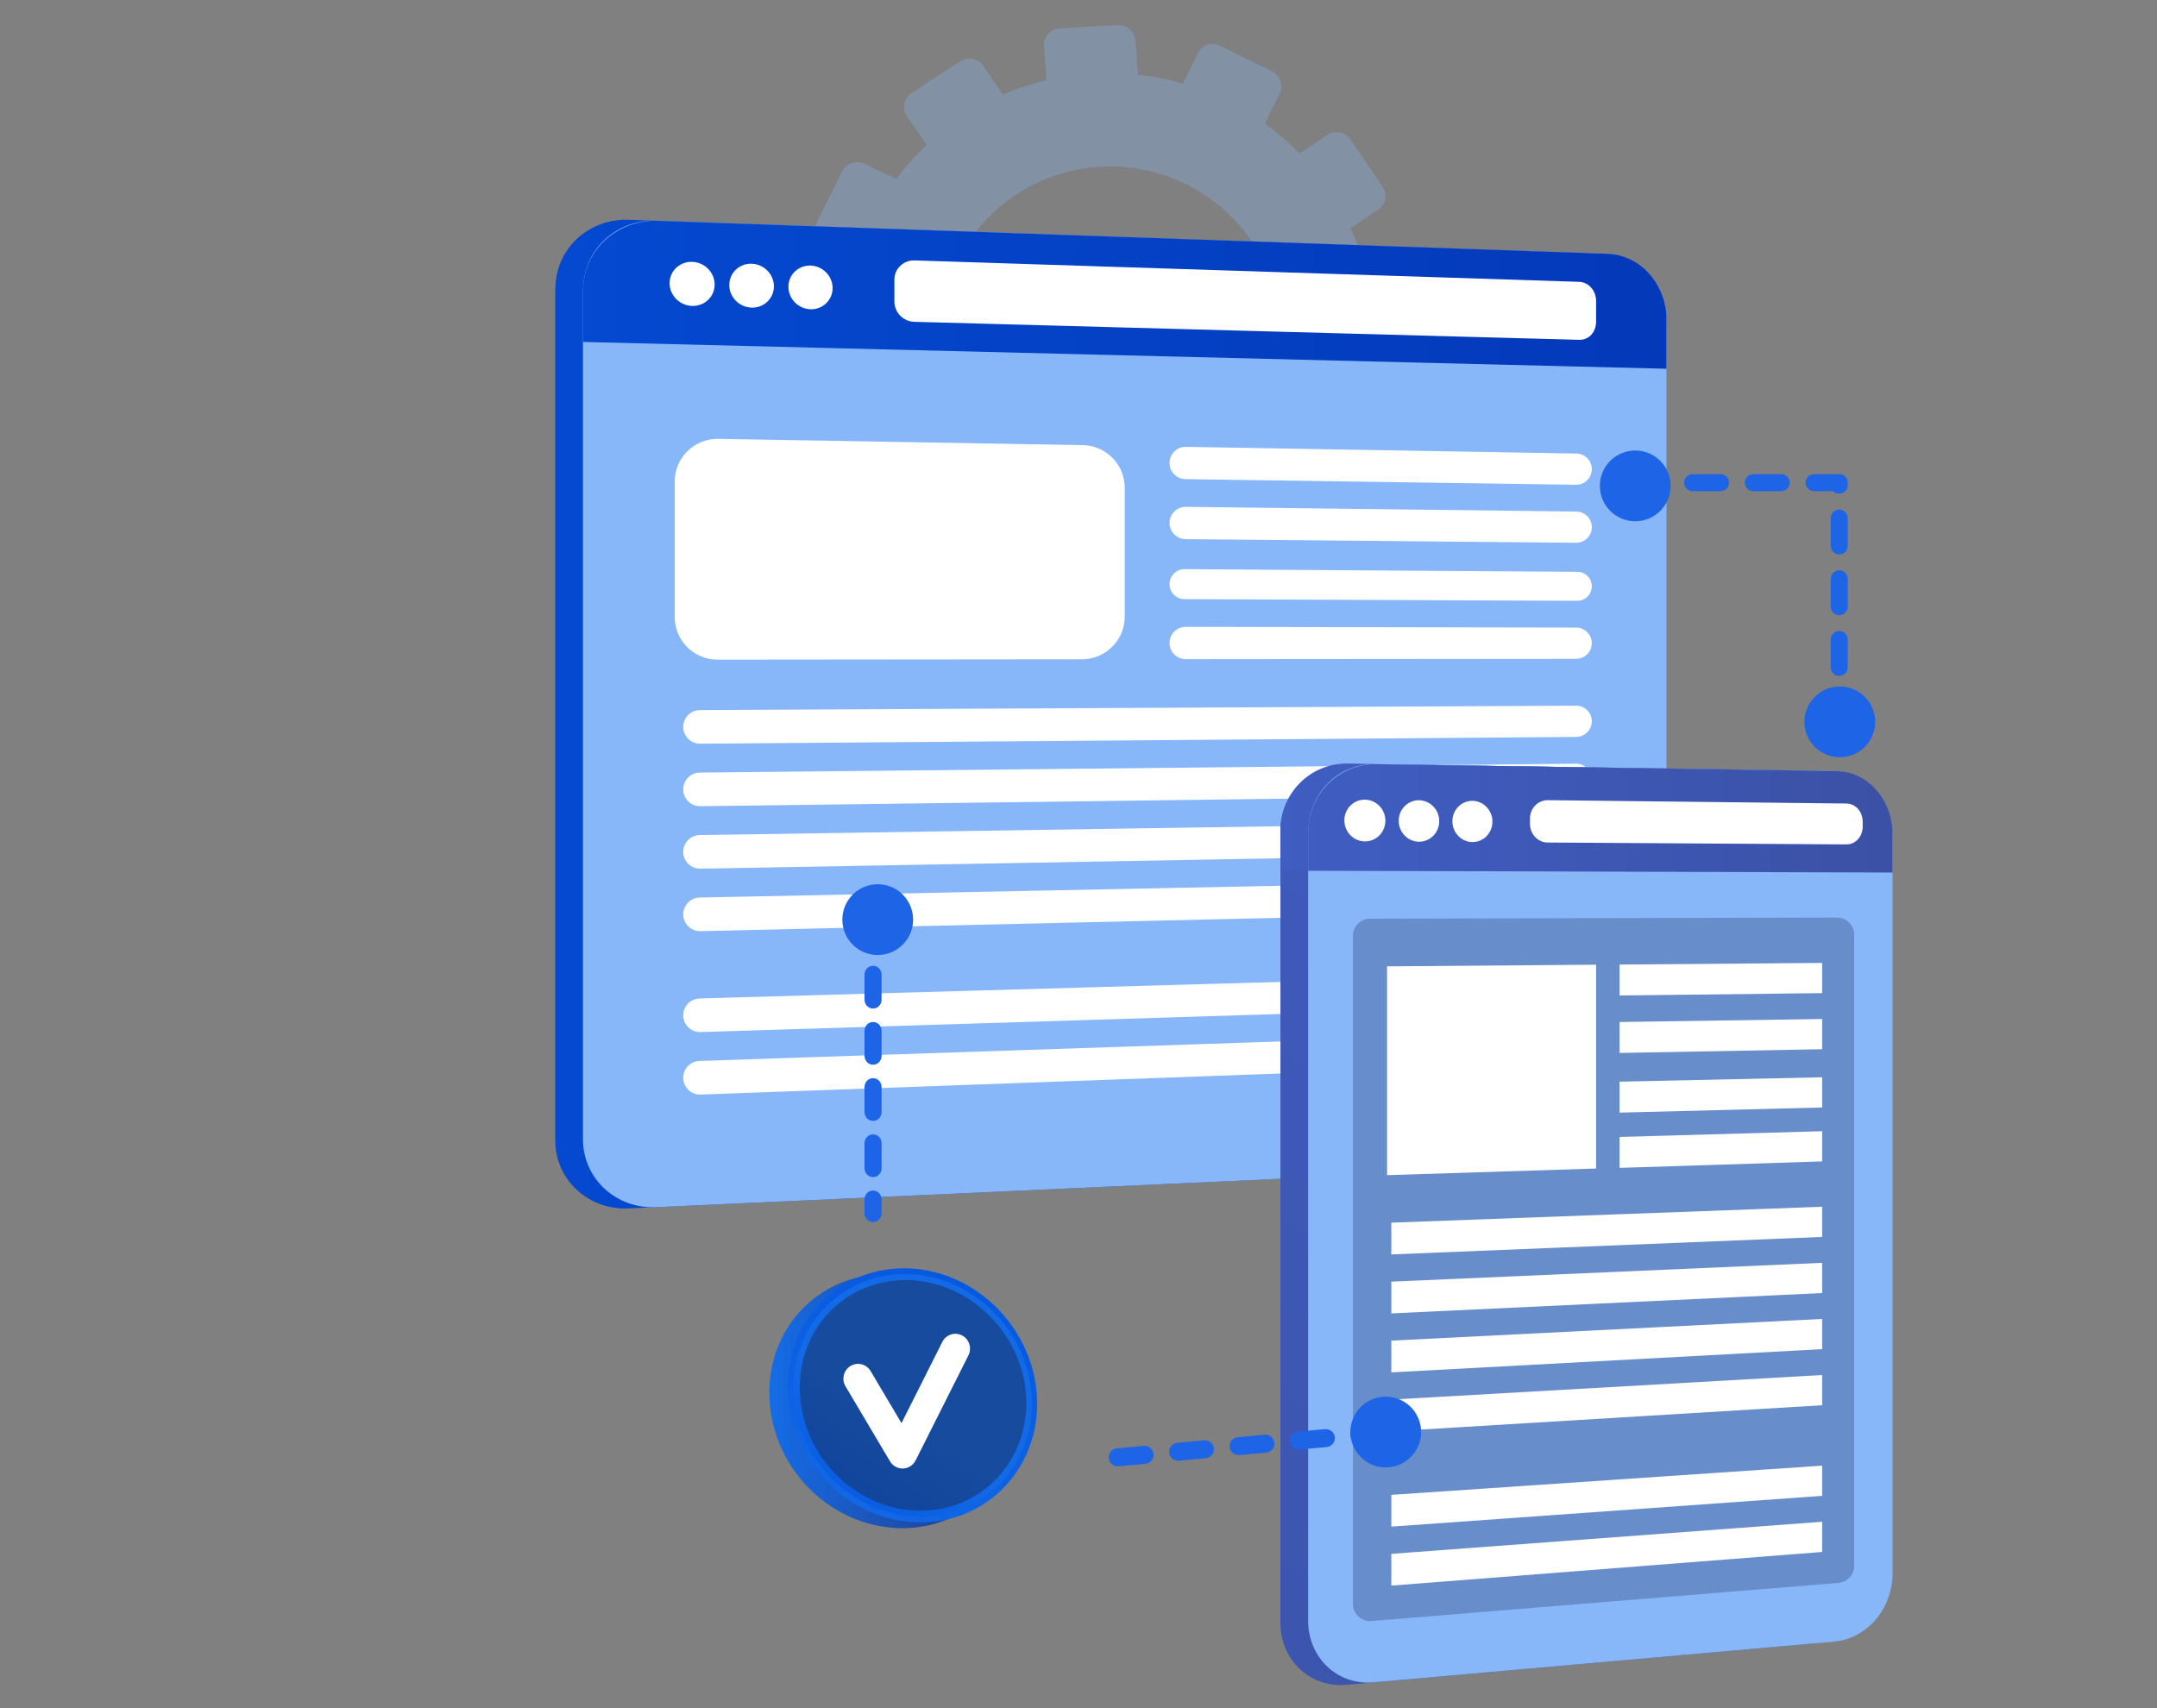 <svg width="505" height="400" viewBox="0 0 505 400" fill="none" xmlns="http://www.w3.org/2000/svg">
<rect x="0" y="0" width="505" height="400" fill="#808080" stroke="none"/>
<g clip-path="url(#clip0_1106_6821)">
<g style="mix-blend-mode:multiply" opacity="0.3">
<path d="M327.544 62.92L319.755 63.446C318.862 59.971 317.687 56.614 316.23 53.413L322.691 49.078C324.454 47.894 324.907 45.5 323.704 43.73L316.167 32.641C314.961 30.866 312.549 30.384 310.78 31.564L304.232 35.935C301.745 33.386 299.045 31.049 296.155 28.957L299.608 21.867C300.539 19.955 299.723 17.633 297.787 16.681L285.654 10.711C283.711 9.755 281.375 10.531 280.438 12.446L276.961 19.559C273.561 18.569 270.042 17.875 266.441 17.476L265.835 9.499C265.673 7.358 263.788 5.725 261.624 5.853L248.062 6.653C245.889 6.781 244.258 8.627 244.422 10.774L245.029 18.773C241.496 19.608 238.084 20.727 234.83 22.128L230.255 15.459C229.022 13.659 226.553 13.167 224.742 14.356L213.391 21.81C211.572 23.004 211.102 25.434 212.341 27.235L216.93 33.906C214.323 36.369 211.943 39.056 209.809 41.93L202.465 38.383C200.476 37.422 198.085 38.218 197.125 40.158L191.117 52.314C190.154 54.261 190.992 56.614 192.985 57.571L200.275 61.07C199.281 64.487 198.599 68.025 198.222 71.645L190.151 72.19C187.942 72.338 186.282 74.216 186.447 76.382L187.475 89.928C187.638 92.094 189.564 93.723 191.773 93.569L199.778 93.005C200.68 96.557 201.88 99.985 203.37 103.251L196.785 107.647C194.955 108.868 194.482 111.312 195.729 113.106L203.51 124.313C204.753 126.103 207.239 126.562 209.061 125.339L215.595 120.954C218.159 123.55 220.952 125.917 223.934 128.03L220.518 135.017C219.563 136.969 220.395 139.309 222.376 140.242L234.735 146.062C236.707 146.991 239.075 146.162 240.025 144.214L243.395 137.294C246.882 138.26 250.488 138.911 254.171 139.258L254.752 146.909C254.915 149.056 256.808 150.659 258.976 150.488L272.519 149.42C274.68 149.249 276.299 147.376 276.137 145.234L275.558 137.606C279.121 136.702 282.556 135.511 285.819 134.032L290.143 140.316C291.358 142.082 293.787 142.531 295.566 141.317L306.672 133.745C308.445 132.536 308.901 130.127 307.691 128.362L303.355 122.041C305.922 119.536 308.266 116.816 310.354 113.907L317.283 117.233C319.211 118.159 321.524 117.351 322.451 115.428L328.235 103.422C329.158 101.505 328.349 99.198 326.425 98.268L319.482 94.914C320.428 91.529 321.071 88.028 321.412 84.448L329.136 83.904C331.261 83.754 332.853 81.913 332.692 79.789L331.684 66.511C331.524 64.388 329.67 62.784 327.544 62.926V62.92ZM257.341 39.062C279.167 37.676 298.091 54.017 299.726 75.555C301.36 97.094 285.101 115.861 263.293 117.484C241.352 119.117 222.127 102.795 220.475 81.021C218.823 59.245 235.382 40.457 257.341 39.062Z" fill="#87B7F8"/>
</g>
<path d="M384.699 73.722C384.169 65.875 378.331 59.499 370.754 59.236L370.433 59.224L147.566 51.479L147.167 51.466C137.915 51.144 130.292 58.095 130.055 67.07C130.05 67.213 129.999 67.355 129.999 67.498V267.056C129.999 276.238 137.719 283.396 147.117 282.97L370.337 272.816C378.288 272.454 384.662 265.308 384.662 256.932V74.89C384.662 74.497 384.726 74.109 384.699 73.722Z" fill="url(#paint0_linear_1106_6821)"/>
<path d="M390.155 75.048V256.74C390.155 265.099 383.835 272.217 375.916 272.577L153.566 282.684C144.208 283.109 136.49 275.971 136.49 266.81V67.686C136.49 67.543 136.562 67.402 136.566 67.259C136.802 58.302 144.394 51.368 153.605 51.69L375.94 59.415C383.488 59.678 389.599 66.049 390.158 73.883C390.185 74.269 390.154 74.656 390.154 75.048H390.155Z" fill="url(#paint1_linear_1106_6821)"/>
<path d="M390.155 75.05V86.351L136.49 80.073V67.688C136.49 67.545 136.562 67.404 136.566 67.261C136.814 58.305 144.798 51.385 154.007 51.705L376.284 59.427C383.829 59.69 389.631 66.05 390.16 73.883C390.187 74.269 390.155 74.656 390.155 75.048V75.05Z" fill="url(#paint2_linear_1106_6821)"/>
<path d="M373.678 75.335C373.678 77.738 372.014 79.636 369.735 79.575L214.033 75.356C211.476 75.287 209.396 73.162 209.396 70.61V65.454C209.396 62.903 211.567 60.899 214.123 60.982L369.692 65.995C371.97 66.069 373.678 68.076 373.678 70.48V75.335Z" fill="white"/>
<path d="M167.313 66.635C167.313 69.483 164.958 71.725 162.049 71.644C159.134 71.563 156.765 69.179 156.765 66.323C156.765 63.466 159.134 61.224 162.049 61.316C164.958 61.407 167.313 63.789 167.313 66.637V66.635Z" fill="white"/>
<path d="M181.189 67.05C181.189 69.882 178.858 72.114 175.976 72.034C173.089 71.953 170.743 69.584 170.743 66.74C170.743 63.898 173.088 61.666 175.976 61.756C178.856 61.846 181.189 64.217 181.189 67.05Z" fill="white"/>
<path d="M194.93 67.457C194.93 70.276 192.621 72.497 189.766 72.418C186.907 72.338 184.585 69.979 184.585 67.149C184.585 64.32 186.907 62.099 189.766 62.189C192.62 62.279 194.93 64.637 194.93 67.457Z" fill="white"/>
<path d="M263.323 144.387C263.323 149.907 258.851 154.382 253.332 154.387L167.971 154.468C162.444 154.473 157.962 149.994 157.962 144.468V112.768C157.962 107.178 162.544 102.674 168.133 102.77L253.494 104.232C258.949 104.326 263.323 108.775 263.323 114.231V144.387Z" fill="white"/>
<path d="M372.678 109.859C372.678 111.9 371.008 113.546 368.968 113.517L277.538 112.2C275.47 112.17 273.809 110.486 273.809 108.418C273.809 106.303 275.543 104.599 277.657 104.636L369.083 106.202C371.078 106.236 372.678 107.864 372.678 109.859Z" fill="white"/>
<path d="M372.678 123.444C372.678 125.478 371.019 127.121 368.986 127.102L277.557 126.251C275.482 126.231 273.809 124.543 273.809 122.468C273.809 120.361 275.531 118.66 277.638 118.685L369.064 119.786C371.067 119.81 372.678 121.441 372.678 123.444Z" fill="white"/>
<path d="M372.678 137.294C372.678 139.175 371.149 140.698 369.267 140.69L277.307 140.3C275.373 140.292 273.809 138.722 273.809 136.788C273.809 134.838 275.397 133.262 277.346 133.275L369.305 133.898C371.172 133.911 372.678 135.427 372.678 137.294Z" fill="white"/>
<path d="M372.678 150.617C372.678 152.637 371.042 154.274 369.023 154.276L277.595 154.353C275.505 154.355 273.809 152.661 273.809 150.571C273.809 148.479 275.507 146.784 277.599 146.788L369.027 146.959C371.044 146.963 372.678 148.6 372.678 150.617Z" fill="white"/>
<path d="M372.677 168.907C372.677 170.916 371.057 172.549 369.048 172.565L163.928 174.155C161.741 174.172 159.958 172.403 159.958 170.216C159.958 168.048 161.71 166.287 163.878 166.277L369.001 165.25C371.028 165.24 372.677 166.88 372.677 168.907Z" fill="white"/>
<path d="M372.677 182.494C372.677 184.496 371.068 186.126 369.067 186.151L163.948 188.787C161.753 188.815 159.958 187.044 159.958 184.848C159.958 182.688 161.698 180.931 163.858 180.91L368.983 178.837C371.017 178.817 372.677 180.46 372.677 182.494Z" fill="white"/>
<path d="M372.677 196.081C372.677 198.075 371.079 199.702 369.086 199.737L163.968 203.417C161.765 203.457 159.958 201.682 159.958 199.479C159.958 197.327 161.686 195.574 163.837 195.541L368.964 192.424C371.006 192.393 372.677 194.039 372.677 196.081Z" fill="white"/>
<path d="M372.677 209.668C372.677 211.654 371.091 213.278 369.105 213.323L163.987 218.049C161.777 218.1 159.958 216.322 159.958 214.112C159.958 211.968 161.673 210.218 163.817 210.174L368.946 206.012C370.994 205.97 372.677 207.619 372.677 209.668Z" fill="white"/>
<path d="M372.677 231.615C372.677 233.59 371.109 235.208 369.135 235.27L164.018 241.681C161.797 241.75 159.958 239.968 159.958 237.746C159.958 235.616 161.653 233.872 163.783 233.811L368.916 227.96C370.976 227.901 372.677 229.555 372.677 231.615Z" fill="white"/>
<path d="M372.677 245.202C372.677 247.169 371.12 248.784 369.154 248.855L164.038 256.312C161.809 256.393 159.958 254.608 159.958 252.378C159.958 250.255 161.641 248.514 163.763 248.443L368.898 241.548C370.964 241.478 372.677 243.134 372.677 245.202Z" fill="white"/>
<path d="M437.093 195.59V368.965C437.093 373.96 434.944 378.602 431.397 381.564C429.181 383.417 426.667 384.661 423.748 384.919L315.261 394.529C306.747 395.283 299.775 388.761 299.775 380.087V194.563C299.775 194.428 299.775 194.171 299.78 194.036C299.995 185.552 306.917 178.717 315.299 178.843L423.755 180.471C430.99 180.579 436.701 186.758 437.236 194.342C437.261 194.716 437.096 195.21 437.096 195.592L437.093 195.59Z" fill="url(#paint3_linear_1106_6821)"/>
<path d="M437.093 195.589V204.299L299.775 203.881V194.562C299.775 194.427 299.775 194.17 299.78 194.035C300.007 185.551 307.286 178.722 315.663 178.847L424.083 180.473C431.314 180.581 436.73 186.755 437.234 194.338C437.26 194.712 437.095 195.206 437.095 195.588L437.093 195.589Z" fill="url(#paint4_linear_1106_6821)"/>
<path d="M430.602 193.516C430.602 195.839 428.875 197.712 426.706 197.699L356.371 197.259C354.04 197.244 352.205 195.275 352.205 192.858V191.646C352.205 189.23 354.052 187.289 356.383 187.315L426.729 188.099C428.897 188.123 430.6 190.026 430.6 192.349V193.515L430.602 193.516Z" fill="url(#paint5_linear_1106_6821)"/>
<path d="M317.804 192.123C317.804 194.823 315.648 196.999 312.983 196.983C310.311 196.966 308.139 194.753 308.139 192.039C308.139 189.325 310.311 187.15 312.983 187.179C315.648 187.207 317.804 189.421 317.804 192.121V192.123Z" fill="url(#paint6_linear_1106_6821)"/>
<path d="M330.49 192.232C330.49 194.916 328.36 197.078 325.727 197.062C323.087 197.045 320.942 194.845 320.942 192.149C320.942 189.454 323.087 187.289 325.727 187.319C328.36 187.348 330.49 189.548 330.49 192.232Z" fill="url(#paint7_linear_1106_6821)"/>
<path d="M343.025 192.342C343.025 195.01 340.921 197.16 338.32 197.144C335.713 197.127 333.594 194.941 333.594 192.261C333.594 189.582 335.713 187.431 338.32 187.46C340.921 187.488 343.025 189.675 343.025 192.342Z" fill="url(#paint8_linear_1106_6821)"/>
<path style="mix-blend-mode:multiply" opacity="0.3" d="M428.106 370.883L310.76 380.471V215.155L428.106 214.873V370.883Z" fill="url(#paint9_linear_1106_6821)"/>
<g style="mix-blend-mode:soft-light">
<path d="M368.684 273.805L319.25 275.36V226.325L368.684 225.942V273.805Z" fill="url(#paint10_linear_1106_6821)"/>
<path d="M420.614 232.632L372.179 233.182V225.913L420.614 225.536V232.632Z" fill="url(#paint11_linear_1106_6821)"/>
<path d="M420.614 245.813L372.179 246.683V239.414L420.614 238.717V245.813Z" fill="url(#paint12_linear_1106_6821)"/>
<path d="M420.614 259.495L372.179 260.698V253.429L420.614 252.399V259.495Z" fill="url(#paint13_linear_1106_6821)"/>
<path d="M420.614 272.168L372.179 273.68V266.411L420.614 265.072V272.168Z" fill="url(#paint14_linear_1106_6821)"/>
<path d="M420.614 289.908L319.748 293.992V286.532L420.614 282.812V289.908Z" fill="url(#paint15_linear_1106_6821)"/>
<path d="M420.614 303.089L319.748 307.847V300.387L420.614 295.993V303.089Z" fill="url(#paint16_linear_1106_6821)"/>
<path d="M420.614 316.266L319.748 321.701V314.242L420.614 309.17V316.266Z" fill="url(#paint17_linear_1106_6821)"/>
<path d="M420.614 329.443L319.748 335.553V328.093L420.614 322.347V329.443Z" fill="url(#paint18_linear_1106_6821)"/>
<path d="M420.614 350.733L319.748 357.933V350.473L420.614 343.637V350.733Z" fill="url(#paint19_linear_1106_6821)"/>
<path d="M420.614 363.91L319.748 371.785V364.327L420.614 356.814V363.91Z" fill="url(#paint20_linear_1106_6821)"/>
</g>
<path d="M443.084 195.635V368.463C443.084 373.442 440.86 378.087 437.335 381.04C435.133 382.887 432.485 384.144 429.584 384.401L321.576 393.953C313.116 394.702 306.266 388.176 306.266 379.53V194.618C306.266 194.485 306.35 194.226 306.353 194.091C306.567 185.634 313.424 178.819 321.752 178.944L429.596 180.561C436.787 180.669 442.579 186.828 443.111 194.389C443.137 194.761 443.085 195.254 443.085 195.634L443.084 195.635Z" fill="#87B7F8"/>
<path d="M443.085 195.634V204.315L306.266 203.905V194.616C306.266 194.482 306.35 194.224 306.353 194.089C306.579 185.632 313.789 178.823 322.114 178.947L429.922 180.565C437.11 180.673 442.608 186.827 443.11 194.388C443.135 194.76 443.084 195.253 443.084 195.633L443.085 195.634Z" fill="url(#paint21_linear_1106_6821)"/>
<path d="M436.093 193.564C436.093 195.881 434.437 197.748 432.28 197.735L362.342 197.291C360.024 197.276 358.197 195.309 358.197 192.899V191.691C358.197 189.282 360.071 187.352 362.388 187.378L432.285 188.16C434.441 188.184 436.093 190.084 436.093 192.401V193.564Z" fill="white"/>
<path d="M324.346 192.184C324.346 194.877 322.204 197.045 319.555 197.029C316.9 197.012 314.741 194.806 314.741 192.101C314.741 189.397 316.9 187.228 319.555 187.256C322.204 187.285 324.346 189.491 324.346 192.184Z" fill="white"/>
<path d="M336.954 192.291C336.954 194.967 334.838 197.122 332.222 197.106C329.598 197.089 327.467 194.896 327.467 192.208C327.467 189.52 329.598 187.365 332.222 187.393C334.838 187.422 336.954 189.614 336.954 192.291Z" fill="white"/>
<path d="M349.41 192.397C349.41 195.057 347.319 197.2 344.734 197.184C342.142 197.167 340.036 194.988 340.036 192.316C340.036 189.644 342.142 187.501 344.734 187.53C347.319 187.558 349.41 189.738 349.41 192.397Z" fill="white"/>
<g style="mix-blend-mode:multiply" opacity="0.3">
<path d="M434.097 366.682C434.097 368.764 432.498 370.499 430.422 370.668L321.077 379.6C318.748 379.79 316.752 377.951 316.752 375.613V219.129C316.752 216.924 318.537 215.135 320.742 215.129L430.087 214.861C432.3 214.855 434.097 216.648 434.097 218.861V366.682Z" fill="#1A305F"/>
</g>
<path d="M373.677 273.632L324.742 275.186V226.292L373.677 225.901V273.632Z" fill="white"/>
<path d="M426.608 232.557L379.17 233.111V225.866L426.608 225.483V232.557Z" fill="white"/>
<path d="M426.608 245.693L379.17 246.565V239.32L426.608 238.619V245.693Z" fill="white"/>
<path d="M426.608 259.337L379.17 260.541V253.296L426.608 252.263V259.337Z" fill="white"/>
<path d="M426.608 271.967L379.17 273.477V266.232L426.608 264.894V271.967Z" fill="white"/>
<path d="M426.606 289.651L325.74 293.745V286.308L426.606 282.577V289.651Z" fill="white"/>
<path d="M426.606 302.79L325.74 307.558V300.121L426.606 295.716V302.79Z" fill="white"/>
<path d="M426.606 315.925L325.74 321.368V313.931L426.606 308.852V315.925Z" fill="white"/>
<path d="M426.606 329.061L325.74 335.176V327.74L426.606 321.987V329.061Z" fill="white"/>
<path d="M426.606 350.282L325.74 357.487V350.051L426.606 343.208V350.282Z" fill="white"/>
<path d="M426.606 363.421L325.74 371.3V363.863L426.606 356.348V363.421Z" fill="white"/>
<path d="M238.556 330.078C238.556 345.888 226.194 358.325 210.393 357.84C193.949 357.335 180.119 343.133 180.119 326.139C180.119 309.145 193.949 296.807 210.393 298.52C226.193 300.165 238.556 314.269 238.556 330.079V330.078Z" fill="url(#paint22_linear_1106_6821)"/>
<path d="M242.825 328.716C242.825 344.526 230.463 356.963 214.662 356.478C198.218 355.973 184.388 341.771 184.388 324.777C184.388 307.783 198.218 295.445 214.662 297.157C230.462 298.802 242.825 312.906 242.825 328.716Z" fill="url(#paint23_linear_1106_6821)"/>
<path d="M241.586 328.631C241.586 343.745 229.757 355.614 214.663 355.125C198.982 354.617 185.818 341.064 185.818 324.871C185.818 308.677 198.983 296.899 214.663 298.506C229.757 300.052 241.586 313.516 241.586 328.63V328.631Z" fill="url(#paint24_linear_1106_6821)"/>
<path opacity="0.53" d="M240.28 328.545C240.28 341.816 230.69 352.448 217.934 353.64C216.862 353.741 215.764 353.774 214.651 353.737C199.751 353.236 187.256 340.35 187.256 324.971C187.256 311.599 196.704 301.385 208.967 299.94C210.804 299.723 212.709 299.701 214.65 299.899C229.009 301.352 240.28 314.157 240.28 328.545Z" fill="#1A305F"/>
<path d="M211.307 343.88C210.106 343.88 208.99 343.244 208.369 342.197L197.951 324.633C196.976 322.99 197.501 320.856 199.124 319.869C200.747 318.882 202.853 319.413 203.828 321.057L211.06 333.249L220.62 314.23C221.48 312.521 223.544 311.842 225.231 312.711C226.918 313.581 227.589 315.672 226.73 317.38L214.363 341.983C213.797 343.108 212.673 343.833 211.428 343.877C211.387 343.878 211.347 343.878 211.307 343.878L211.307 343.88Z" fill="white"/>
<path d="M204.4 286.16C203.238 286.16 202.403 285.217 202.403 284.055V280.898C202.403 279.735 203.238 278.792 204.4 278.792C205.563 278.792 206.398 279.735 206.398 280.898V284.055C206.398 285.217 205.563 286.16 204.4 286.16Z" fill="#1E64E7"/>
<path d="M204.4 275.635C203.238 275.635 202.403 274.691 202.403 273.529V267.739C202.403 266.577 203.238 265.634 204.4 265.634C205.563 265.634 206.398 266.577 206.398 267.739V273.529C206.398 274.691 205.563 275.635 204.4 275.635ZM204.4 262.478C203.238 262.478 202.403 261.535 202.403 260.373V254.583C202.403 253.421 203.238 252.477 204.4 252.477C205.563 252.477 206.398 253.421 206.398 254.583V260.373C206.398 261.535 205.563 262.478 204.4 262.478ZM204.4 249.322C203.238 249.322 202.403 248.379 202.403 247.216V241.427C202.403 240.264 203.238 239.321 204.4 239.321C205.563 239.321 206.398 240.264 206.398 241.427V247.216C206.398 248.379 205.563 249.322 204.4 249.322ZM204.4 236.164C203.238 236.164 202.403 235.221 202.403 234.059V228.269C202.403 227.106 203.238 226.163 204.4 226.163C205.563 226.163 206.398 227.106 206.398 228.269V234.059C206.398 235.221 205.563 236.164 204.4 236.164Z" fill="#1E64E7"/>
<path d="M204.4 221.429C203.238 221.429 202.403 220.485 202.403 219.323V216.166C202.403 215.004 203.238 214.061 204.4 214.061C205.563 214.061 206.398 215.004 206.398 216.166V219.323C206.398 220.485 205.563 221.429 204.4 221.429Z" fill="#1E64E7"/>
<path d="M261.673 343.364C260.598 343.364 259.68 342.546 259.58 341.452C259.473 340.294 260.325 339.27 261.483 339.162L267.771 338.581C268.921 338.485 269.953 339.324 270.061 340.484C270.168 341.641 269.316 342.666 268.158 342.774L261.87 343.355C261.804 343.361 261.739 343.364 261.673 343.364ZM275.822 342.056C274.747 342.056 273.829 341.236 273.729 340.144C273.622 338.986 274.474 337.962 275.632 337.854L281.92 337.273C283.081 337.17 284.102 338.018 284.21 339.175C284.317 340.333 283.465 341.358 282.307 341.466L276.019 342.047C275.953 342.053 275.887 342.056 275.822 342.056ZM289.971 340.748C288.896 340.748 287.978 339.928 287.878 338.836C287.771 337.678 288.623 336.654 289.781 336.546L296.069 335.964C297.23 335.868 298.251 336.709 298.359 337.867C298.466 339.025 297.614 340.05 296.456 340.158L290.168 340.739C290.102 340.745 290.036 340.748 289.971 340.748ZM304.12 339.44C303.045 339.44 302.127 338.62 302.027 337.528C301.92 336.37 302.772 335.346 303.93 335.238L310.218 334.656C311.38 334.557 312.4 335.401 312.508 336.559C312.615 337.717 311.763 338.741 310.605 338.85L304.317 339.431C304.251 339.437 304.185 339.44 304.12 339.44ZM318.269 338.13C317.194 338.13 316.276 337.31 316.176 336.218C316.069 335.06 316.921 334.036 318.079 333.928L324.367 333.347C325.529 333.245 326.549 334.092 326.657 335.25C326.764 336.408 325.912 337.432 324.754 337.54L318.466 338.121C318.4 338.127 318.334 338.13 318.269 338.13Z" fill="#1E64E7"/>
<path d="M430.602 167.224C429.439 167.224 428.604 166.281 428.604 165.119V164.066C428.604 162.903 429.439 161.96 430.602 161.96C431.764 161.96 432.599 162.903 432.599 164.066V165.119C432.599 166.281 431.764 167.224 430.602 167.224ZM430.602 158.278C429.439 158.278 428.604 157.334 428.604 156.172V149.857C428.604 148.694 429.439 147.751 430.602 147.751C431.764 147.751 432.599 148.694 432.599 149.857V156.172C432.599 157.334 431.764 158.278 430.602 158.278ZM430.602 144.068C429.439 144.068 428.604 143.125 428.604 141.963V135.648C428.604 134.485 429.439 133.542 430.602 133.542C431.764 133.542 432.599 134.485 432.599 135.648V141.963C432.599 143.125 431.764 144.068 430.602 144.068ZM430.602 129.859C429.439 129.859 428.604 128.916 428.604 127.754V121.438C428.604 120.276 429.439 119.333 430.602 119.333C431.764 119.333 432.599 120.276 432.599 121.438V127.754C432.599 128.916 431.764 129.859 430.602 129.859ZM430.552 115.599C430.018 115.599 429.59 115.523 429.219 115.023H424.821C423.659 115.023 422.716 114.188 422.716 113.025C422.716 111.863 423.659 111.028 424.821 111.028H430.611C431.773 111.028 432.601 111.854 432.601 113.018V113.543C432.601 114.706 431.716 115.599 430.554 115.599H430.552ZM416.926 115.024H410.611C409.448 115.024 408.505 114.189 408.505 113.027C408.505 111.864 409.448 111.029 410.611 111.029H416.926C418.088 111.029 419.031 111.864 419.031 113.027C419.031 114.189 418.088 115.024 416.926 115.024ZM402.717 115.024H396.401C395.239 115.024 394.296 114.189 394.296 113.027C394.296 111.864 395.239 111.029 396.401 111.029H402.717C403.879 111.029 404.822 111.864 404.822 113.027C404.822 114.189 403.879 115.024 402.717 115.024Z" fill="#1E64E7"/>
<path d="M205.494 223.632C210.07 223.632 213.78 219.922 213.78 215.346C213.78 210.77 210.07 207.06 205.494 207.06C200.918 207.06 197.208 210.77 197.208 215.346C197.208 219.922 200.918 223.632 205.494 223.632Z" fill="#1E64E7"/>
<path d="M327.603 342.991C331.831 341.24 333.838 336.393 332.087 332.165C330.336 327.937 325.489 325.93 321.261 327.681C317.034 329.432 315.026 334.279 316.777 338.507C318.528 342.735 323.375 344.742 327.603 342.991Z" fill="#1E64E7"/>
<path d="M382.848 122.064C387.424 122.064 391.134 118.355 391.134 113.778C391.134 109.202 387.424 105.493 382.848 105.493C378.272 105.493 374.562 109.202 374.562 113.778C374.562 118.355 378.272 122.064 382.848 122.064Z" fill="#1E64E7"/>
<path d="M430.737 177.324C435.313 177.324 439.023 173.614 439.023 169.038C439.023 164.462 435.313 160.752 430.737 160.752C426.161 160.752 422.452 164.462 422.452 169.038C422.452 173.614 426.161 177.324 430.737 177.324Z" fill="#1E64E7"/>
</g>
<defs>
<linearGradient id="paint0_linear_1106_6821" x1="129.999" y1="167.221" x2="384.707" y2="167.221" gradientUnits="userSpaceOnUse">
<stop stop-color="#0449D0"/>
<stop offset="1" stop-color="#0439B9"/>
</linearGradient>
<linearGradient id="paint1_linear_1106_6821" x1="368.395" y1="-54.16" x2="107.121" y2="484.223" gradientUnits="userSpaceOnUse">
<stop stop-color="#87B7F8"/>
<stop offset="1" stop-color="#87B7F8"/>
</linearGradient>
<linearGradient id="paint2_linear_1106_6821" x1="136.49" y1="69.023" x2="390.17" y2="69.023" gradientUnits="userSpaceOnUse">
<stop stop-color="#0449D0"/>
<stop offset="1" stop-color="#0439B9"/>
</linearGradient>
<linearGradient id="paint3_linear_1106_6821" x1="440.172" y1="141.668" x2="248.805" y2="515.653" gradientUnits="userSpaceOnUse">
<stop stop-color="#3F5DC2"/>
<stop offset="1" stop-color="#3B51A5"/>
</linearGradient>
<linearGradient id="paint4_linear_1106_6821" x1="299.775" y1="191.572" x2="437.237" y2="191.572" gradientUnits="userSpaceOnUse">
<stop stop-color="#3F5DC2"/>
<stop offset="1" stop-color="#3B51A5"/>
</linearGradient>
<linearGradient id="paint5_linear_1106_6821" x1="352.205" y1="192.507" x2="430.602" y2="192.507" gradientUnits="userSpaceOnUse">
<stop stop-color="#3F5DC2"/>
<stop offset="1" stop-color="#3B51A5"/>
</linearGradient>
<linearGradient id="paint6_linear_1106_6821" x1="308.139" y1="192.081" x2="317.804" y2="192.081" gradientUnits="userSpaceOnUse">
<stop stop-color="#3F5DC2"/>
<stop offset="1" stop-color="#3B51A5"/>
</linearGradient>
<linearGradient id="paint7_linear_1106_6821" x1="320.942" y1="192.19" x2="330.49" y2="192.19" gradientUnits="userSpaceOnUse">
<stop stop-color="#3F5DC2"/>
<stop offset="1" stop-color="#3B51A5"/>
</linearGradient>
<linearGradient id="paint8_linear_1106_6821" x1="333.594" y1="192.302" x2="343.025" y2="192.302" gradientUnits="userSpaceOnUse">
<stop stop-color="#3F5DC2"/>
<stop offset="1" stop-color="#3B51A5"/>
</linearGradient>
<linearGradient id="paint9_linear_1106_6821" x1="310.76" y1="297.672" x2="428.106" y2="297.672" gradientUnits="userSpaceOnUse">
<stop stop-color="#3F5DC2"/>
<stop offset="1" stop-color="#3B51A5"/>
</linearGradient>
<linearGradient id="paint10_linear_1106_6821" x1="319.25" y1="250.651" x2="368.684" y2="250.651" gradientUnits="userSpaceOnUse">
<stop stop-color="#3F5DC2"/>
<stop offset="1" stop-color="#3B51A5"/>
</linearGradient>
<linearGradient id="paint11_linear_1106_6821" x1="372.179" y1="229.358" x2="420.614" y2="229.358" gradientUnits="userSpaceOnUse">
<stop stop-color="#3F5DC2"/>
<stop offset="1" stop-color="#3B51A5"/>
</linearGradient>
<linearGradient id="paint12_linear_1106_6821" x1="372.179" y1="242.7" x2="420.614" y2="242.7" gradientUnits="userSpaceOnUse">
<stop stop-color="#3F5DC2"/>
<stop offset="1" stop-color="#3B51A5"/>
</linearGradient>
<linearGradient id="paint13_linear_1106_6821" x1="372.179" y1="256.549" x2="420.614" y2="256.549" gradientUnits="userSpaceOnUse">
<stop stop-color="#3F5DC2"/>
<stop offset="1" stop-color="#3B51A5"/>
</linearGradient>
<linearGradient id="paint14_linear_1106_6821" x1="372.179" y1="269.376" x2="420.614" y2="269.376" gradientUnits="userSpaceOnUse">
<stop stop-color="#3F5DC2"/>
<stop offset="1" stop-color="#3B51A5"/>
</linearGradient>
<linearGradient id="paint15_linear_1106_6821" x1="319.748" y1="288.402" x2="420.614" y2="288.402" gradientUnits="userSpaceOnUse">
<stop stop-color="#3F5DC2"/>
<stop offset="1" stop-color="#3B51A5"/>
</linearGradient>
<linearGradient id="paint16_linear_1106_6821" x1="319.748" y1="301.919" x2="420.614" y2="301.919" gradientUnits="userSpaceOnUse">
<stop stop-color="#3F5DC2"/>
<stop offset="1" stop-color="#3B51A5"/>
</linearGradient>
<linearGradient id="paint17_linear_1106_6821" x1="319.748" y1="315.436" x2="420.614" y2="315.436" gradientUnits="userSpaceOnUse">
<stop stop-color="#3F5DC2"/>
<stop offset="1" stop-color="#3B51A5"/>
</linearGradient>
<linearGradient id="paint18_linear_1106_6821" x1="319.748" y1="328.951" x2="420.614" y2="328.951" gradientUnits="userSpaceOnUse">
<stop stop-color="#3F5DC2"/>
<stop offset="1" stop-color="#3B51A5"/>
</linearGradient>
<linearGradient id="paint19_linear_1106_6821" x1="319.748" y1="350.786" x2="420.614" y2="350.786" gradientUnits="userSpaceOnUse">
<stop stop-color="#3F5DC2"/>
<stop offset="1" stop-color="#3B51A5"/>
</linearGradient>
<linearGradient id="paint20_linear_1106_6821" x1="319.748" y1="364.299" x2="420.614" y2="364.299" gradientUnits="userSpaceOnUse">
<stop stop-color="#3F5DC2"/>
<stop offset="1" stop-color="#3B51A5"/>
</linearGradient>
<linearGradient id="paint21_linear_1106_6821" x1="306.266" y1="191.632" x2="443.119" y2="191.632" gradientUnits="userSpaceOnUse">
<stop stop-color="#3F5DC2"/>
<stop offset="1" stop-color="#3B51A5"/>
</linearGradient>
<linearGradient id="paint22_linear_1106_6821" x1="180.12" y1="328.107" x2="238.557" y2="328.107" gradientUnits="userSpaceOnUse">
<stop stop-color="#146CE7"/>
<stop offset="1" stop-color="#26347A"/>
</linearGradient>
<linearGradient id="paint23_linear_1106_6821" x1="226.892" y1="297.393" x2="196.467" y2="364.515" gradientUnits="userSpaceOnUse">
<stop stop-color="#0658E0"/>
<stop offset="1" stop-color="#136AE6"/>
</linearGradient>
<linearGradient id="paint24_linear_1106_6821" x1="194.738" y1="356.831" x2="210.589" y2="331.655" gradientUnits="userSpaceOnUse">
<stop stop-color="#0658E0"/>
<stop offset="1" stop-color="#136AE6"/>
</linearGradient>
<clipPath id="clip0_1106_6821">
<rect width="313.119" height="388.747" fill="white" transform="translate(130 5.848)"/>
</clipPath>
</defs>
</svg>
